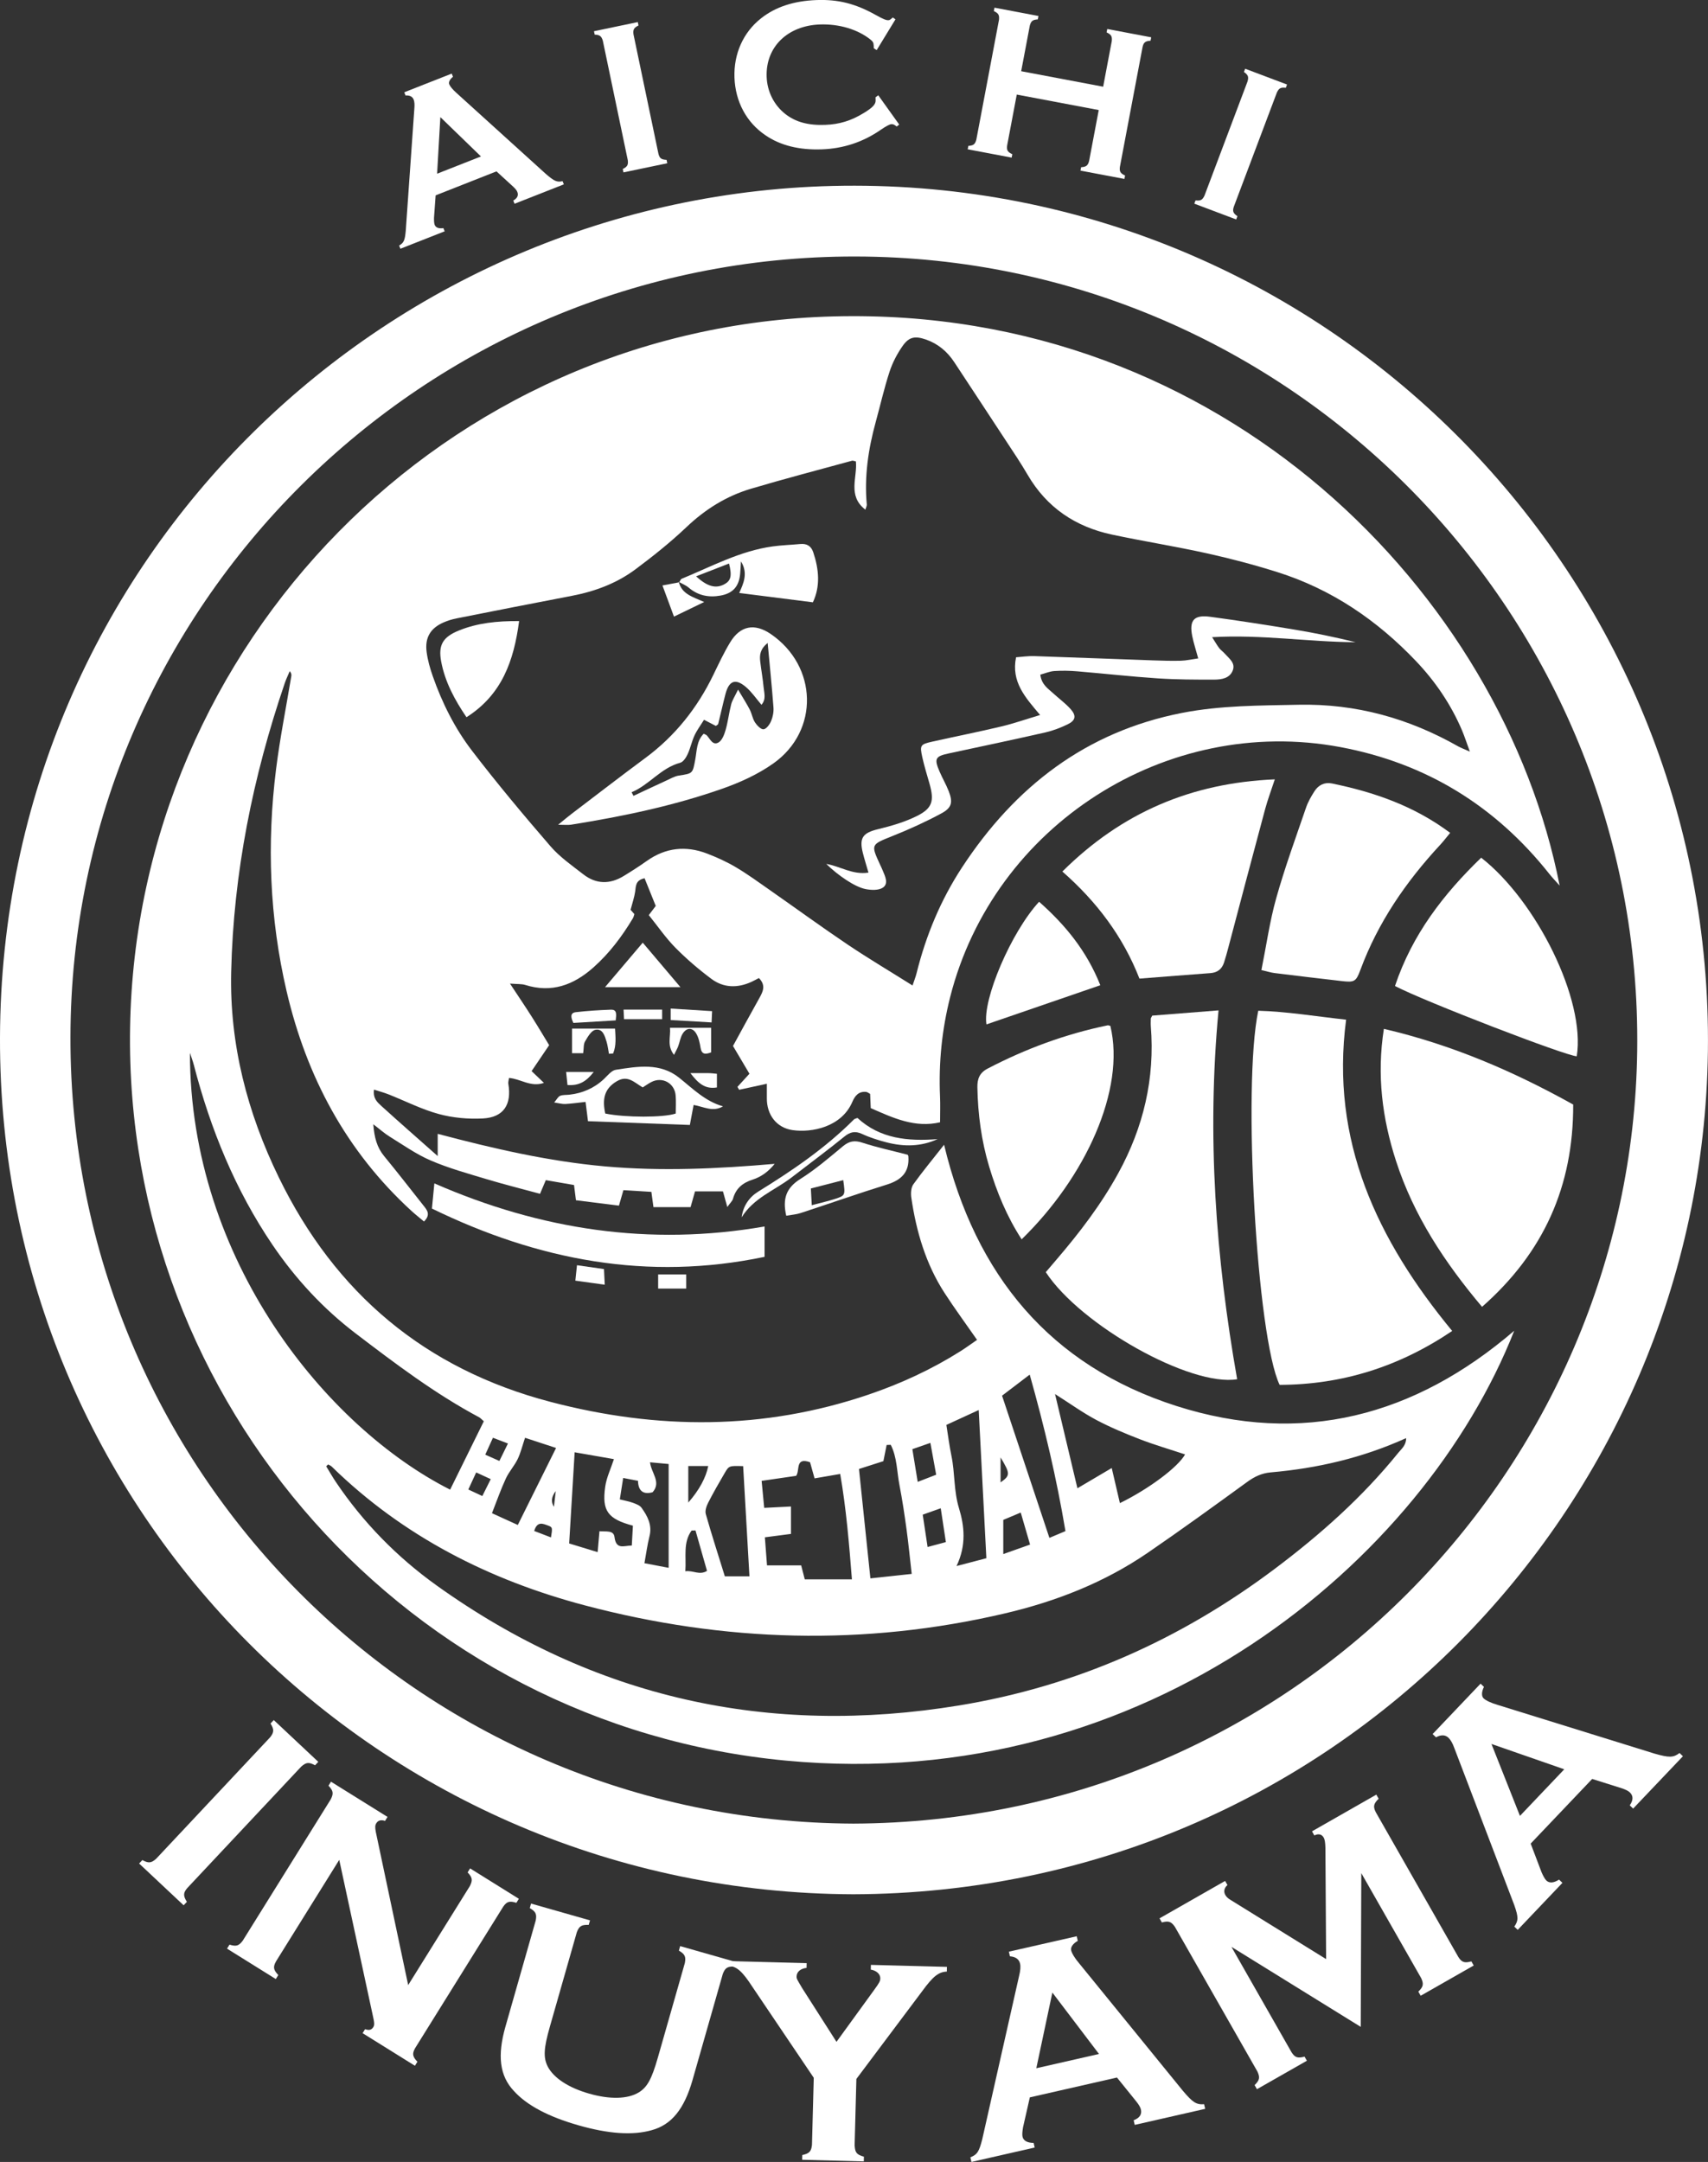 <?xml version="1.0" encoding="UTF-8"?>
<svg id="_レイヤー_2" data-name="レイヤー 2" xmlns="http://www.w3.org/2000/svg" viewBox="0 0 336.52 425.89">
  <rect x="0" y="0" width="336.52" height="425.89" fill="#333333" stroke="none"/>
  <defs>
    <style>
      .cls-1 {
        fill-rule: evenodd;
      }

      .cls-1, .cls-2 {
        fill: #fff;
        stroke-width: 0px;
      }
    </style>
  </defs>
  <g id="_レイヤー_1-2" data-name="レイヤー 1">
    <g>
      <g>
        <path class="cls-1" d="M168.1,373.16C75.04,372.82-.27,297.94,0,204.4.28,109.87,77.07,36.46,168.39,36.58c94.07.13,169.32,77.23,168.11,170.54-1.16,89.81-73.96,165.75-168.4,166.04ZM168.13,359.24c86.58-.33,153.33-70.08,154.44-152.22,1.16-85.47-67.91-156.37-154.05-156.49-85.07-.12-154.51,69.03-154.64,153.81-.13,84.8,68.18,154.5,154.24,154.9Z"/>
        <path class="cls-1" d="M192.52,263.97c-2.28-3.27-4.43-6.2-6.41-9.25-3.71-5.72-5.58-12.12-6.56-18.8-.12-.84-.06-1.96.39-2.6,1.81-2.53,3.81-4.93,6.07-7.81,6.16,25.73,20.92,43.5,45.74,51.45,24.75,7.92,47,2,66.59-14.81-17.79,45.16-72.35,91.38-143.49,84.68-74.45-7.02-130.45-70.46-129.22-144.4,1.26-75.57,62.06-138.11,138.61-140.1,77.1-2.01,131.85,55.01,143.05,112.13-.97-1.09-1.53-1.66-2.02-2.29-10.64-13.42-24.31-21.84-41.19-25-34.26-6.4-68.28,15.39-76.87,49.23-1.63,6.44-2.29,12.97-2,19.6.07,1.61.01,3.23.01,5.08-4.95,1.16-9.23-.84-13.66-2.79-.04-1-.08-1.88-.12-2.8-.28-.14-.53-.37-.8-.39-1.46-.14-2.19.75-2.71,1.97-2.12,4.94-7.98,6.11-11.8,5.55-3.15-.47-5.07-3.03-5.04-6.28,0-.95,0-1.9,0-2.85-2.03.44-3.75.81-5.46,1.19-.11-.19-.22-.39-.33-.58.75-.83,1.5-1.65,2.36-2.58-.97-1.63-1.94-3.27-3.24-5.47,1.49-2.72,3.31-6.08,5.18-9.41.71-1.28,1.36-2.51-.07-3.97-.53.27-1.03.55-1.54.78-2.71,1.22-5.43,1.16-7.8-.6-2.51-1.87-4.91-3.92-7.11-6.15-1.91-1.93-3.47-4.22-5.25-6.43.5-.66.96-1.27,1.37-1.81-.77-1.92-1.49-3.69-2.2-5.45-1.83.39-1.7,1.56-1.86,2.66-.16,1.1-.54,2.17-.9,3.56.08.08.4.45.75.84-.09.26-.14.57-.29.82-2.15,3.59-4.64,6.9-7.78,9.69-3.89,3.46-8.24,5.09-13.45,3.44-.68-.21-1.44-.14-2.99-.26,1.75,2.65,3.08,4.61,4.35,6.62,1.3,2.05,2.53,4.14,3.37,5.51-1.26,1.86-2.31,3.41-3.46,5.11.6.57,1.44,1.37,2.43,2.32-2.6.91-4.62-.81-6.88-.97-.08.56-.19.86-.14,1.12.71,4.11-.92,6.65-5.02,6.86-2.89.15-5.92-.12-8.7-.88-3.38-.92-6.57-2.56-9.86-3.86-.88-.35-1.8-.59-2.88-.94-.24,1.72.66,2.49,1.42,3.19,3.59,3.26,7.24,6.45,11.13,9.9v-4.38c11.07,2.93,21.87,5.42,32.96,6.41,11.14,1,22.24.47,33.43-.5-1.17,1.47-2.64,2.57-4.32,3.1-2.02.65-3.32,1.74-3.89,3.78-.12.44-.55.81-1.12,1.62-.35-1.26-.6-2.14-.86-3.08h-5.5c-.31,1.09-.57,2.01-.88,3.11h-7.31c-.14-1-.25-1.87-.41-3.01-1.86-.12-3.64-.23-5.51-.34-.3,1.05-.55,1.9-.88,3.05-2.81-.35-5.58-.7-8.47-1.06-.14-1.1-.25-1.97-.38-3-1.85-.32-3.62-.63-5.56-.96-.38.91-.72,1.69-1.14,2.69-3.57-.97-7.1-1.85-10.58-2.9-3.69-1.11-7.42-2.14-10.95-3.66-2.85-1.22-5.45-3.07-8.11-4.71-1.01-.62-1.91-1.44-3.21-2.43.2,2.62.72,4.55,2.13,6.27,2.64,3.21,5.19,6.5,7.77,9.76.69.87,1.47,1.75.09,3.13-.84-.71-1.68-1.37-2.47-2.09-12.85-11.76-20.66-26.42-24.59-43.23-3.38-14.47-3.93-29.12-2.08-43.84.77-6.13,1.99-12.19,3-18.29.05-.28,0-.58-.31-.97-.33.79-.71,1.56-.98,2.36-6.29,18.45-10.11,37.38-10.56,56.89-.33,14.27,3.18,27.75,9.4,40.51,11.13,22.82,28.83,37.73,53.55,44.2,21.04,5.51,41.9,5.59,62.62-1.44,6.36-2.16,12.43-4.96,18.12-8.55,1.02-.64,2-1.36,3.25-2.22ZM179.79,194.14c.31-.93.61-1.66.8-2.43,1.85-7.45,4.77-14.46,8.97-20.86,10.4-15.86,24.38-26.71,43.33-30.41,7.61-1.49,15.32-1.45,23.03-1.61,11.28-.22,21.65,2.68,31.38,8.2.56.31,1.17.53,2.3,1.03-.65-1.76-1.04-2.99-1.54-4.17-2.17-5.1-5.24-9.62-9.04-13.62-7.68-8.08-16.66-14.2-27.35-17.57-4.54-1.43-9.15-2.65-13.8-3.68-6.23-1.38-12.55-2.38-18.79-3.71-7.19-1.53-12.85-5.33-16.61-11.78-1.33-2.28-2.8-4.47-4.25-6.67-3.39-5.18-6.8-10.34-10.2-15.51-1.38-2.1-3.21-3.64-5.6-4.47-2.1-.72-3.29-.55-4.55,1.23-1.09,1.55-2.01,3.3-2.6,5.1-1.07,3.27-1.83,6.64-2.74,9.96-1.46,5.32-2.26,10.71-1.75,16.24.02.24-.14.5-.28.99-3.58-2.74-1.53-6.42-1.87-9.51-.37-.07-.59-.18-.76-.13-6.65,1.82-13.32,3.56-19.92,5.52-4.83,1.44-8.99,4.04-12.69,7.55-3.15,2.99-6.58,5.73-10.07,8.33-3.71,2.76-7.99,4.35-12.54,5.22-7.56,1.45-15.11,2.93-22.66,4.43-.89.18-1.78.44-2.61.81-2.58,1.13-3.7,3-3.32,5.84.21,1.59.66,3.18,1.19,4.7,1.85,5.3,4.37,10.33,7.77,14.76,4.93,6.43,10.14,12.66,15.44,18.79,1.83,2.12,4.22,3.78,6.46,5.52,2.52,1.97,5.23,2,7.94.35,1.56-.95,3.1-1.93,4.59-2.99,3.7-2.62,7.68-3.04,11.84-1.45,1.98.76,3.94,1.65,5.75,2.73,2.35,1.4,4.57,3.02,6.81,4.59,5.07,3.54,10.07,7.19,15.2,10.64,4.11,2.76,8.38,5.29,12.75,8.04ZM64.64,288.49c-.12.12-.24.24-.37.36.63,1.03,1.22,2.08,1.89,3.07,5.38,8,12.06,14.81,19.86,20.4,31.01,22.19,65.38,29.81,102.96,23.64,23.01-3.78,43.6-12.96,62.18-26.91,8.96-6.73,17.28-14.12,24.34-22.86.63-.78,1.56-1.47,1.54-2.89-8.66,3.92-17.52,5.95-26.67,6.75-1.82.16-3.22.85-4.65,1.89-6.48,4.71-12.97,9.42-19.57,13.94-8.55,5.86-18.06,9.58-28.12,11.94-27.73,6.51-55.38,5.68-82.79-1.57-18.8-4.97-35.79-13.58-49.87-27.33-.2-.2-.49-.3-.74-.44ZM95.33,279.99c-.47-.41-.66-.65-.92-.79-8.71-4.65-16.54-10.58-24.36-16.54-6.43-4.91-11.83-10.76-16.36-17.43-7.36-10.86-12.22-22.81-15.5-35.45-.21-.8-.51-1.58-.77-2.37.02,40.91,27.01,73.79,51.27,86.04,2.18-4.43,4.37-8.86,6.63-13.46ZM150.56,297.04c1.89-.1,3.46-.18,5.28-.27v5.4c-1.67.22-3.24.42-5.14.67.14,1.89.27,3.62.42,5.53h6.73c.27,1.05.49,1.91.71,2.75h9.29c-.56-7.1-1.12-13.88-2.31-20.76-1.89.32-3.43.59-5.05.87-.36-1.3-.65-2.34-.89-3.18-2.99-1.06-1.95,1.62-2.74,2.68-2.17.31-4.34.63-6.8.99.18,1.89.34,3.54.51,5.34ZM220.66,296.1c5.77-2.83,11.47-7.12,12.83-9.59-2.97-.99-5.97-1.86-8.88-2.98-2.92-1.13-5.83-2.34-8.59-3.8-2.68-1.42-5.16-3.22-8.15-5.11,1.54,6.46,2.94,12.39,4.41,18.56,2.44-1.44,4.48-2.64,6.76-3.99.57,2.46,1.06,4.57,1.61,6.92ZM171.49,310.93c2.79-.3,5.33-.57,8.14-.88-.37-3.2-.64-6-1.02-8.79-.4-2.91-.83-5.81-1.39-8.69-.52-2.66-.46-5.49-1.72-7.95-.27,0-.54.02-.81.03-.21,1.07-.43,2.15-.64,3.19-1.62.52-3.14,1.01-4.81,1.54.74,7.08,1.46,14.01,2.25,21.55ZM209.92,301.61c-1.74-10.38-4.12-20.46-7.04-30.82-2.05,1.56-3.78,2.88-5.45,4.15,3.15,9.46,6.21,18.64,9.33,28.01,1.14-.48,2.04-.86,3.16-1.33ZM186.46,280.7c.34,2.13.59,4.13,1,6.1.7,3.39.44,6.87,1.48,10.29,1.06,3.49,1.5,7.27-.48,11.41,2.33-.61,3.93-1.03,5.88-1.54-.5-9.72-.99-19.19-1.51-29.19-2.44,1.12-4.33,1.99-6.37,2.93ZM113.22,286.09c-.37,6.21-.72,12.03-1.08,17.96,2.05.62,3.76,1.14,5.61,1.71.13-1.47.24-2.74.36-4.12,1.28.12,2.79-.25,2.96,1.14.32,2.58,1.85,1.69,3.41,1.68.08-1.46.16-2.72.22-3.91-4.95-1.33-6.13-2.92-5.46-7.66.25-1.81,1.1-3.54,1.72-5.45-2.26-.39-4.72-.82-7.74-1.35ZM146.42,288.82c-2.76-.08-2.79-.1-3.65,1.38-1.12,1.92-2.23,3.84-3.24,5.82-.34.67-.66,1.59-.47,2.24,1.15,4.06,2.46,8.08,3.75,12.26h4.85c-.42-7.31-.82-14.43-1.24-21.7ZM122.78,291.16c-.25,1.56-.44,2.82-.66,4.21,1.02.26,1.81.39,2.55.66.62.23,1.38.5,1.73.99,1.19,1.66,2.13,3.42,1.56,5.64-.42,1.64-.63,3.33-.99,5.28,1.44.27,2.87.55,4.77.91v-20.45c-1.17-.11-2.33-.22-3.67-.34.25,2.15,2.27,3.9.51,5.9-1.92.53-2.83-.33-2.88-2.25-.9-.17-1.68-.32-2.91-.56ZM103.45,283.23c-.55,1.63-.87,2.99-1.46,4.21-.65,1.33-1.7,2.47-2.32,3.81-.99,2.13-1.77,4.37-2.74,6.84,1.36.62,3.07,1.4,5.09,2.32,2.55-5.12,4.99-10.05,7.54-15.17-2.32-.76-4.23-1.38-6.1-2ZM197.68,306.14c2.04-.72,3.58-1.27,5.27-1.87-.64-2.21-1.2-4.1-1.84-6.31-1.32.56-2.38,1-3.44,1.45v6.73ZM186.36,303.77c-.36-2.36-.67-4.39-1.01-6.65-1.42.5-2.43.86-3.55,1.26.33,2.2.62,4.15.96,6.37,1.28-.34,2.22-.6,3.61-.97ZM179.76,285.48c.35,2.18.67,4.12,1.05,6.44,1.36-.53,2.41-.93,3.64-1.41-.4-2.18-.75-4.1-1.14-6.27-1.26.44-2.17.75-3.54,1.23ZM137.03,301.49c-.26,0-.52.02-.77.02-1.72,2.39-1.02,5.09-1.23,8.02,1.59-.21,2.74.84,4.27-.07-.76-2.68-1.52-5.32-2.27-7.97ZM135.61,296c2.18-2.49,3.49-4.95,3.93-7.2h-3.93v7.2ZM95.03,294.71c.56-1.13,1.05-2.1,1.66-3.33-1.01-.47-1.85-.85-2.87-1.32-.59,1.27-1.03,2.23-1.55,3.36,1.02.48,1.81.85,2.76,1.29ZM100.08,284.36c-1.24-.47-2.02-.77-2.96-1.13-.54,1.19-.98,2.16-1.51,3.33,1.01.45,1.78.79,2.78,1.24.56-1.14,1.03-2.09,1.69-3.44ZM108.56,302.86c.31-1.91.31-2.01-.59-2.34-.99-.36-2.12-.92-2.72,1.07,1.14.44,2.2.84,3.31,1.27ZM197.14,292.02c1.95-1.37,1.91-1.72,0-4.92v4.92ZM109.5,293.73q-1.29,1.65-.36,3.1c.13-1.16.22-1.9.36-3.1Z"/>
        <path class="cls-1" d="M286.12,262.19c-10.56,7.12-21.77,10.58-34,10.62-4.5-9.32-7.34-58.86-4.21-73.7,5.69.16,11.33,1.11,17.31,1.76-3.14,23.84,6.09,43.37,20.9,61.32Z"/>
        <path class="cls-1" d="M206.06,250.59c.66-.78,1.37-1.61,2.08-2.44,4.56-5.32,8.81-10.87,12.19-17.04,4.96-9.04,7.24-18.65,6.41-28.96-.04-.5,0-1,0-1.5,0-.09.08-.18.28-.58,4.11-.32,8.39-.66,13.06-1.03-2.32,24.67-.55,48.74,3.67,72.66-9.16,1.52-30.82-10.58-37.71-21.1Z"/>
        <path class="cls-1" d="M309.96,217.59c.05,16.09-5.82,29.17-17.96,39.85-7.39-8.77-13.47-17.99-16.95-28.74-2.71-8.37-3.82-16.92-2.39-26.02,13.37,3.11,25.56,8.37,37.3,14.91Z"/>
        <path class="cls-1" d="M209.32,171.68c11.71-11.64,25.45-17.46,41.85-18.15-.71,2.16-1.41,4.01-1.92,5.91-2.45,9.08-4.84,18.18-7.25,27.27-.26.98-.52,1.95-.84,2.92-.42,1.29-1.31,1.97-2.69,2.07-4.53.33-9.07.7-13.97,1.08-3.22-8.26-8.4-15.14-15.18-21.09Z"/>
        <path class="cls-1" d="M248.53,191.1c.99-4.91,1.64-9.63,2.92-14.17,1.69-6.02,3.85-11.92,5.88-17.85.39-1.13,1.01-2.21,1.66-3.22.77-1.21,1.99-1.81,3.4-1.53,8.28,1.7,16.17,4.39,23.33,9.74-.74.89-1.32,1.66-1.97,2.36-6.74,7.27-12.27,15.3-15.73,24.67-.84,2.29-1.21,2.44-3.61,2.17-4.42-.51-8.84-1.03-13.26-1.58-.69-.08-1.37-.3-2.62-.59Z"/>
        <path class="cls-1" d="M274.85,194.23c3.39-10.14,9.57-18.11,16.98-25.27,10.89,8.51,20.61,28,18.83,39.12-2.15-.07-30.02-10.81-35.81-13.84Z"/>
        <path class="cls-1" d="M201.29,244.14c-2.91-4.48-4.9-9.31-6.41-14.36-1.52-5.07-2.21-10.28-2.31-15.57-.03-1.66.41-2.86,2.01-3.7,7.5-3.91,15.34-6.81,23.63-8.52.17-.04.38.07.56.11,3.02,12.58-4.91,29.8-17.48,42.04Z"/>
        <path class="cls-1" d="M150.64,241.62v5.97c-22.97,4.8-44.56.71-65.54-9.51.15-1.57.3-3.03.48-4.96,20.96,9.16,42.45,12.41,65.05,8.49Z"/>
        <path class="cls-1" d="M216.8,194.08c-7.72,2.66-15.06,5.18-22.44,7.72-.83-4.89,4.89-18.22,10.37-24.16,5.1,4.52,9.34,9.6,12.06,16.44Z"/>
        <path class="cls-1" d="M154.91,239.49c-.77-3.34,0-5.49,2.75-7.22,2.98-1.87,5.69-4.2,8.41-6.46,1.24-1.03,2.3-1.22,3.84-.71,2.86.94,5.83,1.57,8.9,2.37-.02-.03.15.14.16.31.25,3.13-1.38,4.69-4.25,5.58-5.69,1.77-11.31,3.75-16.97,5.6-.84.28-1.75.34-2.85.53ZM159.76,234.12c.07,1.22.12,2.15.18,3.3,1.79-.48,3.26-.81,4.67-1.27,1.95-.64,1.95-.71,1.53-3.67-2.02.52-4.01,1.04-6.37,1.64Z"/>
        <path class="cls-1" d="M142.46,217.94c-2.04,1.19-3.79.07-5.8-.27-.24,1.26-.45,2.41-.74,3.94-6.69-.25-13.32-.49-20.07-.74-.19-1.49-.34-2.65-.48-3.8-1.43.15-2.71.34-4,.41-.59.03-1.18-.15-2.18-.3.51-.6.76-1.14,1.17-1.31.54-.22,1.19-.15,1.8-.22,2.6-.29,4.88-1.27,6.81-3.07.73-.69,1.49-1.7,2.36-1.84,4.29-.66,8.71-1.46,12.51,1.59,2.68,2.15,5.12,4.63,8.64,5.62ZM119.25,219.36c3.91.8,11.48.82,13.89,0,0-1.13.08-2.34-.02-3.55-.19-2.46-2.66-3.79-4.82-2.64-.6.32-1.15.71-1.67,1.04-1.69-.98-2.94-2.48-5.09-1.22-2.58,1.51-2.87,3.65-2.29,6.37Z"/>
        <path class="cls-1" d="M119.21,194.46c2.48-2.93,5.04-5.94,7.43-8.76,2.34,2.76,4.77,5.64,7.42,8.76h-14.85Z"/>
        <path class="cls-1" d="M184.73,224.4c-3.29,1.5-6.64,1.51-10.01.65-1.66-.43-3.32-.95-4.87-1.67-1.41-.65-2.4-.38-3.55.57-2.9,2.36-5.91,4.6-8.87,6.88-.56.43-1.12.87-1.69,1.29-3.28,2.44-7.31,3.94-9.61,7.68.28-2.27,1.52-3.99,3.27-5.07,6.73-4.15,13.24-8.58,18.85-14.21.13-.13.36-.16.69-.29,4.48,4.13,9.99,4.62,15.79,4.17Z"/>
        <path class="cls-1" d="M114.9,207.48h-2.19v-4.85h8.47c.09,1.63.28,3.31-.38,4.9-.27.02-.54.04-.82.06-.15-.8-.24-1.61-.47-2.38-.35-1.15-.76-2.65-2.22-2.34-.81.17-1.5,1.4-2.02,2.29-.33.55-.23,1.35-.37,2.34Z"/>
        <path class="cls-1" d="M140.11,202.47v4.84c-1.14.43-1.86.43-2.08-.9-.16-.97-.37-2-.86-2.82-.73-1.21-1.87-1.2-2.65.01-.47.73-.59,1.68-.9,2.51-.19.49-.46.95-.82,1.69-1.44-1.83-.63-3.52-.79-5.33h8.1Z"/>
        <path class="cls-1" d="M121.31,201.01c-2.93.18-5.69.34-8.34.5-.55-1.15-.63-1.99.49-2.12,2.29-.26,4.59-.41,6.9-.49,1.21-.04,1.09.88.95,2.11Z"/>
        <path class="cls-1" d="M140.3,199.19c-.04.85-.06,1.34-.1,2.22-2.72-.16-5.36-.31-8.06-.47v-2.26c2.72.17,5.29.33,8.16.51Z"/>
        <path class="cls-1" d="M130.46,198.89v1.88h-7.51c-.03-.55-.05-1.1-.09-1.88h7.6Z"/>
        <path class="cls-1" d="M135.2,253.84h-5.53v-2.78h5.53v2.78Z"/>
        <path class="cls-1" d="M113.36,252.27c.13-1.21.21-1.99.32-3.03,1.76.25,3.42.49,5.32.76.04.92.09,1.77.15,3.08-1.99-.28-3.71-.52-5.79-.8Z"/>
        <path class="cls-1" d="M111.81,213.74c-.09-.84-.17-1.59-.27-2.58h5.44c-1.44,1.87-2.91,2.76-5.17,2.58Z"/>
        <path class="cls-1" d="M136.03,211.4c1.58,0,2.58-.01,3.57,0,.49,0,.98.07,1.65.13v2.69c-2.28.38-3.64-.74-5.22-2.82Z"/>
        <path class="cls-1" d="M109.97,162.47c1.12-.91,1.86-1.55,2.64-2.14,4.84-3.68,9.66-7.4,14.55-11.02,5.84-4.32,10.2-9.81,13.36-16.31,1.06-2.19,2.09-4.4,3.35-6.48,1.99-3.28,4.81-3.79,7.98-1.63,9.25,6.31,9.62,19.07.51,25.51-3.01,2.13-6.52,3.73-10.02,4.96-9.68,3.4-19.71,5.48-29.83,7.1-.65.1-1.33.01-2.53.01ZM124.44,156.06c.12.24.25.48.37.72,2.15-1,4.3-2.02,6.46-3.01.82-.37,1.63-.86,2.5-.99,2.74-.42,2.7-.38,3.22-3.2.32-1.74.26-3.65,1.66-5.04.26.14.47.19.6.32.67.7,1.16,2.07,2.32,1.4.72-.42,1.14-1.58,1.4-2.48.47-1.65.66-3.37,1.09-5.03.2-.78.68-1.5,1.36-2.9,1.04,1.76,1.73,2.83,2.31,3.95.41.81.54,1.77,1.03,2.52.39.6,1.19,1.42,1.7,1.34.57-.08,1.2-.97,1.48-1.65.34-.82.52-1.79.45-2.68-.31-4.11-.73-8.22-1.14-12.67-1.5,1.21-1.61,2.39-1.47,3.62.2,1.71.51,3.4.67,5.11.1,1.12.55,2.34-.42,3.45-1.06-1.24-1.92-2.52-3.04-3.48-2.08-1.78-3.36-1.29-4.06,1.38-.51,1.95-.94,3.93-1.43,5.88-.04.14-.27.23-.46.38-.67-.35-1.37-.71-2.33-1.21-.67,1.09-1.39,2.04-1.88,3.1-.55,1.19-.8,2.51-1.36,3.7-.3.66-.86,1.51-1.46,1.67-3.81,1.02-6.07,4.35-9.56,5.8Z"/>
        <path class="cls-1" d="M162.78,170.18c2.81.48,5.17,2.2,8.33,1.72-.41-1.43-.8-2.65-1.11-3.89-.75-2.99.03-3.95,3.01-4.67,2.63-.64,5.3-1.41,7.7-2.62,3.01-1.51,3.37-2.98,2.45-6.26-.5-1.75-1.04-3.5-1.44-5.28-.52-2.37-.4-2.55,1.96-3.08,4.55-1.02,9.12-1.92,13.65-3,2.43-.58,4.79-1.41,7.6-2.25-2.94-3.48-5.73-6.52-4.74-11.37,1.23-.09,2.41-.27,3.59-.23,7.8.26,15.61.57,23.41.84,1.82.06,3.65.12,5.47.07,1.07-.03,2.14-.28,3.42-.46-.46-1.68-.9-3.02-1.18-4.39-.62-3.12.35-4.24,3.52-3.81,5.52.74,11.03,1.6,16.53,2.51,4.07.67,8.11,1.51,12.14,2.5-9.25-.04-18.46-1.55-28.27-.99.69,1.08,1,1.65,1.4,2.16.31.4.75.69,1.08,1.07.85.96,2.17,1.85,1.58,3.34-.6,1.53-2.19,1.78-3.6,1.79-3.75.01-7.5,0-11.24-.25-5.26-.35-10.5-.94-15.75-1.38-1.51-.13-3.05-.16-4.56-.06-.92.06-1.82.46-2.76.71.24,1.98,1.52,2.74,2.54,3.68,1.12,1.03,2.36,1.93,3.38,3.05,1.24,1.37,1.06,2.3-.6,3.09-1.36.65-2.81,1.21-4.28,1.55-6.32,1.43-12.66,2.78-19,4.13-2.74.58-3.01,1.02-1.88,3.62.56,1.3,1.29,2.54,1.8,3.86.83,2.15.62,3.23-1.43,4.34-3.11,1.68-6.35,3.15-9.63,4.46-4.29,1.72-4.33,1.62-2.44,5.72.17.37.35.73.5,1.11.47,1.13,1.18,2.55.03,3.34-.83.57-2.32.51-3.42.29-2.11-.41-5.46-2.7-7.77-4.98Z"/>
        <path class="cls-1" d="M102.28,122.34c-1.04,7.85-3.38,14.5-10.37,18.95-2.34-3.44-4.24-6.97-4.99-10.99-.61-3.27.36-4.84,3.56-6.12,3.62-1.45,7.41-1.86,11.8-1.83Z"/>
        <path class="cls-1" d="M133.83,114.71c.16-.23.26-.6.47-.69,5.88-2.42,11.53-5.5,17.94-6.38,1.8-.25,3.62-.3,5.43-.47,1.28-.12,2.14.37,2.56,1.62,1.12,3.35,1.43,6.68-.07,9.86-4.93-.63-9.68-1.23-14.52-1.84.82-1.8,1.81-3.89.35-6.22-.05.8-.09,1.61-.16,2.41-.21,2.5-1.42,3.89-3.89,4.33-2.3.41-4.41,0-6.25-1.57-.57-.48-1.31-.77-1.97-1.14l.09.08ZM137.15,113.53c2.24,2.06,3.9,2.45,5.54,1.58,1.32-.7,1.56-1.63.95-4.1-2.08.81-4.13,1.61-6.48,2.52Z"/>
        <path class="cls-1" d="M133.74,114.63c.6,2.44,2.78,2.96,5,3.96-2.12,1.03-4.02,1.95-5.95,2.88-.76-2.05-1.45-3.92-2.27-6.14.89-.17,2.1-.4,3.31-.62,0,0-.09-.08-.09-.08Z"/>
      </g>
      <g>
        <path class="cls-2" d="M36.18,375.33l-8.77-8.23.64-.68c1.21.66,1.75.6,2.71-.25l22.46-23.93c.79-1.01.81-1.55.08-2.72l.64-.68,8.77,8.23-.64.68c-1.21-.66-1.75-.6-2.71.25l-22.46,23.93c-.83.97-.81,1.55-.08,2.72l-.64.68Z"/>
        <path class="cls-2" d="M54.38,386.39c-.63,1.12-.5,1.68.45,2.68l-.49.79-9.61-5.99.49-.79c1.32.41,1.83.25,2.6-.77l17.35-27.86c.58-1.15.5-1.68-.45-2.68l.49-.79,11.14,6.94-.49.79c-.78-.28-1.37-.1-1.71.44-.28.44-.26.86-.11,1.71l6.38,30.19,12.16-19.52c.58-1.15.5-1.68-.45-2.68l.49-.79,9.61,5.99-.49.79c-1.32-.41-1.88-.28-2.6.77l-17.35,27.86c-.63,1.12-.5,1.68.45,2.68l-.49.79-10.31-6.42.49-.79c.78.28,1.26.17,1.63-.42.24-.4.23-.81-.14-2.41l-6.58-30.52-12.47,20.02Z"/>
        <path class="cls-2" d="M144.7,387.39c-1.38-.03-1.83.26-2.29,1.46l-5.96,20.89c-1.64,5.75-4.15,8.84-8.08,9.9-3.74,1.05-8.48.72-14.4-.97-5.92-1.69-10.17-3.93-12.74-6.78-2.78-2.97-3.28-6.92-1.64-12.67l5.96-20.89c.24-1.26.02-1.75-1.17-2.45l.25-.89,11.62,3.31-.26.89c-1.44-.05-1.88.25-2.34,1.44l-5.31,18.6c-1.23,4.3-1.31,6.09-.43,7.85,1.17,2.27,4.12,4.2,8.2,5.36,4.08,1.16,7.55,1.07,9.73-.24,1.68-1.03,2.55-2.59,3.78-6.89l5.31-18.6c.24-1.26.02-1.75-1.17-2.45l.25-.89,10.95,3.12-.26.89Z"/>
        <path class="cls-2" d="M168.4,422.77c.08,1.28.42,1.7,1.81,2.08l-.02.93-12.14-.32.02-.93c1.4-.31,1.76-.71,1.91-1.98l.35-13.24-12.09-17.92c-1.96-3.02-3.03-3.97-4.6-4.13l.02-.93,15.27.4-.02.93c-1.17.14-1.94.76-1.96,1.69-.01.46.05.52,1.1,2.3l6.76,10.58,7.41-10.21c1.08-1.48,1.21-1.77,1.22-2.29.02-.81-.71-1.53-1.87-1.73l.02-.93,14.98.39-.02.93c-1.63.07-2.7.92-4.87,3.88l-12.95,17.27-.35,13.24Z"/>
        <path class="cls-2" d="M202.91,413.14l-1.34,5.9c-.13.74-.2,1.48-.11,1.87.18.79.93,1.22,2.19,1.23l.21.91-12.46,2.84-.21-.91c1.36-.55,1.71-1.11,2.34-3.57l7.27-32.22c.25-1.01.31-1.8.18-2.36-.19-.85-.85-1.36-2-1.45l-.21-.91,13.37-3.04.21.91c-.9.5-1.45,1.22-1.31,1.85.13.57.71,1.57,1.61,2.61l20.42,25.09c1.95,2.3,2.65,2.74,4.17,2.63l.21.91-13.88,3.16-.21-.91c1.15-.44,1.65-1.15,1.43-2.11-.1-.45-.39-.93-.9-1.58l-3.82-4.73-17.17,3.91ZM207.34,392.53l-3.16,14.9,12.35-2.81-9.18-12.09Z"/>
        <path class="cls-2" d="M242.66,383.58l11.8,20.69c.68,1.08,1.24,1.23,2.57.87l.46.81-9.84,5.61-.46-.81c.99-.97,1.09-1.49.56-2.66l-16.26-28.51c-.73-1.05-1.24-1.23-2.57-.87l-.46-.81,12.92-7.37.46.81c-.67.58-.79,1.32-.41,1.97.2.35.5.65,1.02.96l18.83,11.66-.14-21.93c-.03-.99-.11-1.61-.34-2.01-.37-.66-1.01-.83-1.84-.42l-.46-.81,12.67-7.23.46.81c-.99.97-1.14,1.52-.56,2.66l16.26,28.51c.68,1.08,1.24,1.23,2.57.87l.46.81-10.45,5.96-.46-.81c.99-.97,1.09-1.49.56-2.66l-11.8-20.69-.11,30.29-25.42-15.73Z"/>
        <path class="cls-2" d="M301.58,363.17l2.15,5.66c.3.69.65,1.34.94,1.62.59.56,1.45.5,2.5-.18l.67.64-8.81,9.26-.67-.64c.83-1.21.82-1.87-.02-4.27l-11.78-30.85c-.35-.98-.74-1.67-1.16-2.07-.63-.6-1.45-.66-2.47-.1l-.67-.64,9.45-9.93.67.64c-.47.91-.53,1.82-.07,2.26.42.4,1.46.91,2.78,1.29l30.89,9.59c2.9.83,3.72.81,4.93-.12l.67.64-9.81,10.31-.67-.64c.71-1,.73-1.87.02-2.55-.34-.32-.84-.55-1.62-.82l-5.8-1.83-12.13,12.75ZM293.86,343.56l5.61,14.16,8.73-9.18-14.34-4.99Z"/>
      </g>
      <g>
        <path class="cls-2" d="M85.83,38.49l-.32,4.43c-.01.55.02,1.09.13,1.37.22.56.81.78,1.72.65l.25.63-8.72,3.43-.25-.63c.93-.55,1.12-.99,1.3-2.85l1.7-24.15c.07-.76.02-1.34-.13-1.73-.23-.6-.76-.89-1.61-.83l-.25-.63,9.35-3.68.25.63c-.6.46-.92,1.05-.74,1.48.16.4.69,1.05,1.45,1.72l17.57,15.92c1.67,1.45,2.22,1.69,3.31,1.44l.25.63-9.71,3.82-.25-.63c.79-.45,1.07-1.01.8-1.69-.12-.32-.38-.63-.82-1.05l-3.29-3.01-12,4.73ZM86.76,23.07l-.64,11.15,8.64-3.4-7.99-7.74Z"/>
        <path class="cls-2" d="M131.47,32.16l-8.63,1.8-.14-.67c.91-.45,1.1-.79.99-1.73l-4.92-23.55c-.28-.9-.59-1.14-1.6-1.19l-.14-.67,8.63-1.8.14.67c-.91.45-1.1.79-.99,1.73l4.92,23.55c.23.91.59,1.14,1.6,1.19l.14.67Z"/>
        <path class="cls-2" d="M177.17,24.53l-.5.4c-.44-.37-.7-.49-1.04-.47-.3,0-1.09.42-2.01,1.05-3.53,2.47-7.45,3.76-11.7,3.91-4.47.16-8.21-.77-11.14-2.8-3.71-2.51-5.9-6.61-6.07-11.33-.17-4.68,1.73-8.93,5.25-11.69,2.82-2.23,6.44-3.43,10.95-3.59,4.26-.15,7.65.71,11.65,2.95,1.43.8,2.04,1.04,2.47,1.02.26,0,.42-.14.88-.54l.52.37-3.7,6.06-.57-.36-.02-.55c-.02-.51-.16-.8-.64-1.17-2.5-2-6.16-3.1-9.95-2.97-6.38.23-10.71,4.43-10.5,10.3.1,2.89,1.43,5.57,3.67,7.33,2.02,1.59,4.51,2.27,7.83,2.15,2.85-.1,5.17-.82,7.67-2.36,1.71-1.04,2.33-1.7,2.3-2.47l-.02-.6.54-.4,4.13,5.77Z"/>
        <path class="cls-2" d="M200.33,18.63l-1.9,10.04c-.13.93.11,1.28,1.02,1.71l-.13.67-8.66-1.64.13-.67c1.01-.07,1.32-.31,1.57-1.22l4.47-23.63c.09-.94-.11-1.28-1.02-1.71l.13-.67,8.66,1.64-.13.67c-1.01.07-1.32.31-1.57,1.22l-1.7,8.99,16.15,3.05,1.7-8.99c.09-.94-.11-1.28-1.02-1.71l.13-.67,8.66,1.64-.13.67c-1.01.07-1.36.31-1.57,1.22l-4.47,23.63c-.13.93.11,1.28,1.02,1.71l-.13.67-8.66-1.64.13-.67c1.01-.07,1.32-.31,1.57-1.22l1.9-10.04-16.15-3.05Z"/>
        <path class="cls-2" d="M243.56,43.23l-8.25-3.11.24-.64c1.01.11,1.35-.08,1.76-.93l8.49-22.51c.25-.91.12-1.27-.71-1.86l.24-.64,8.25,3.11-.24.64c-1.01-.11-1.35.08-1.76.93l-8.49,22.51c-.29.89-.12,1.28.71,1.86l-.24.64Z"/>
      </g>
    </g>
  </g>
</svg>